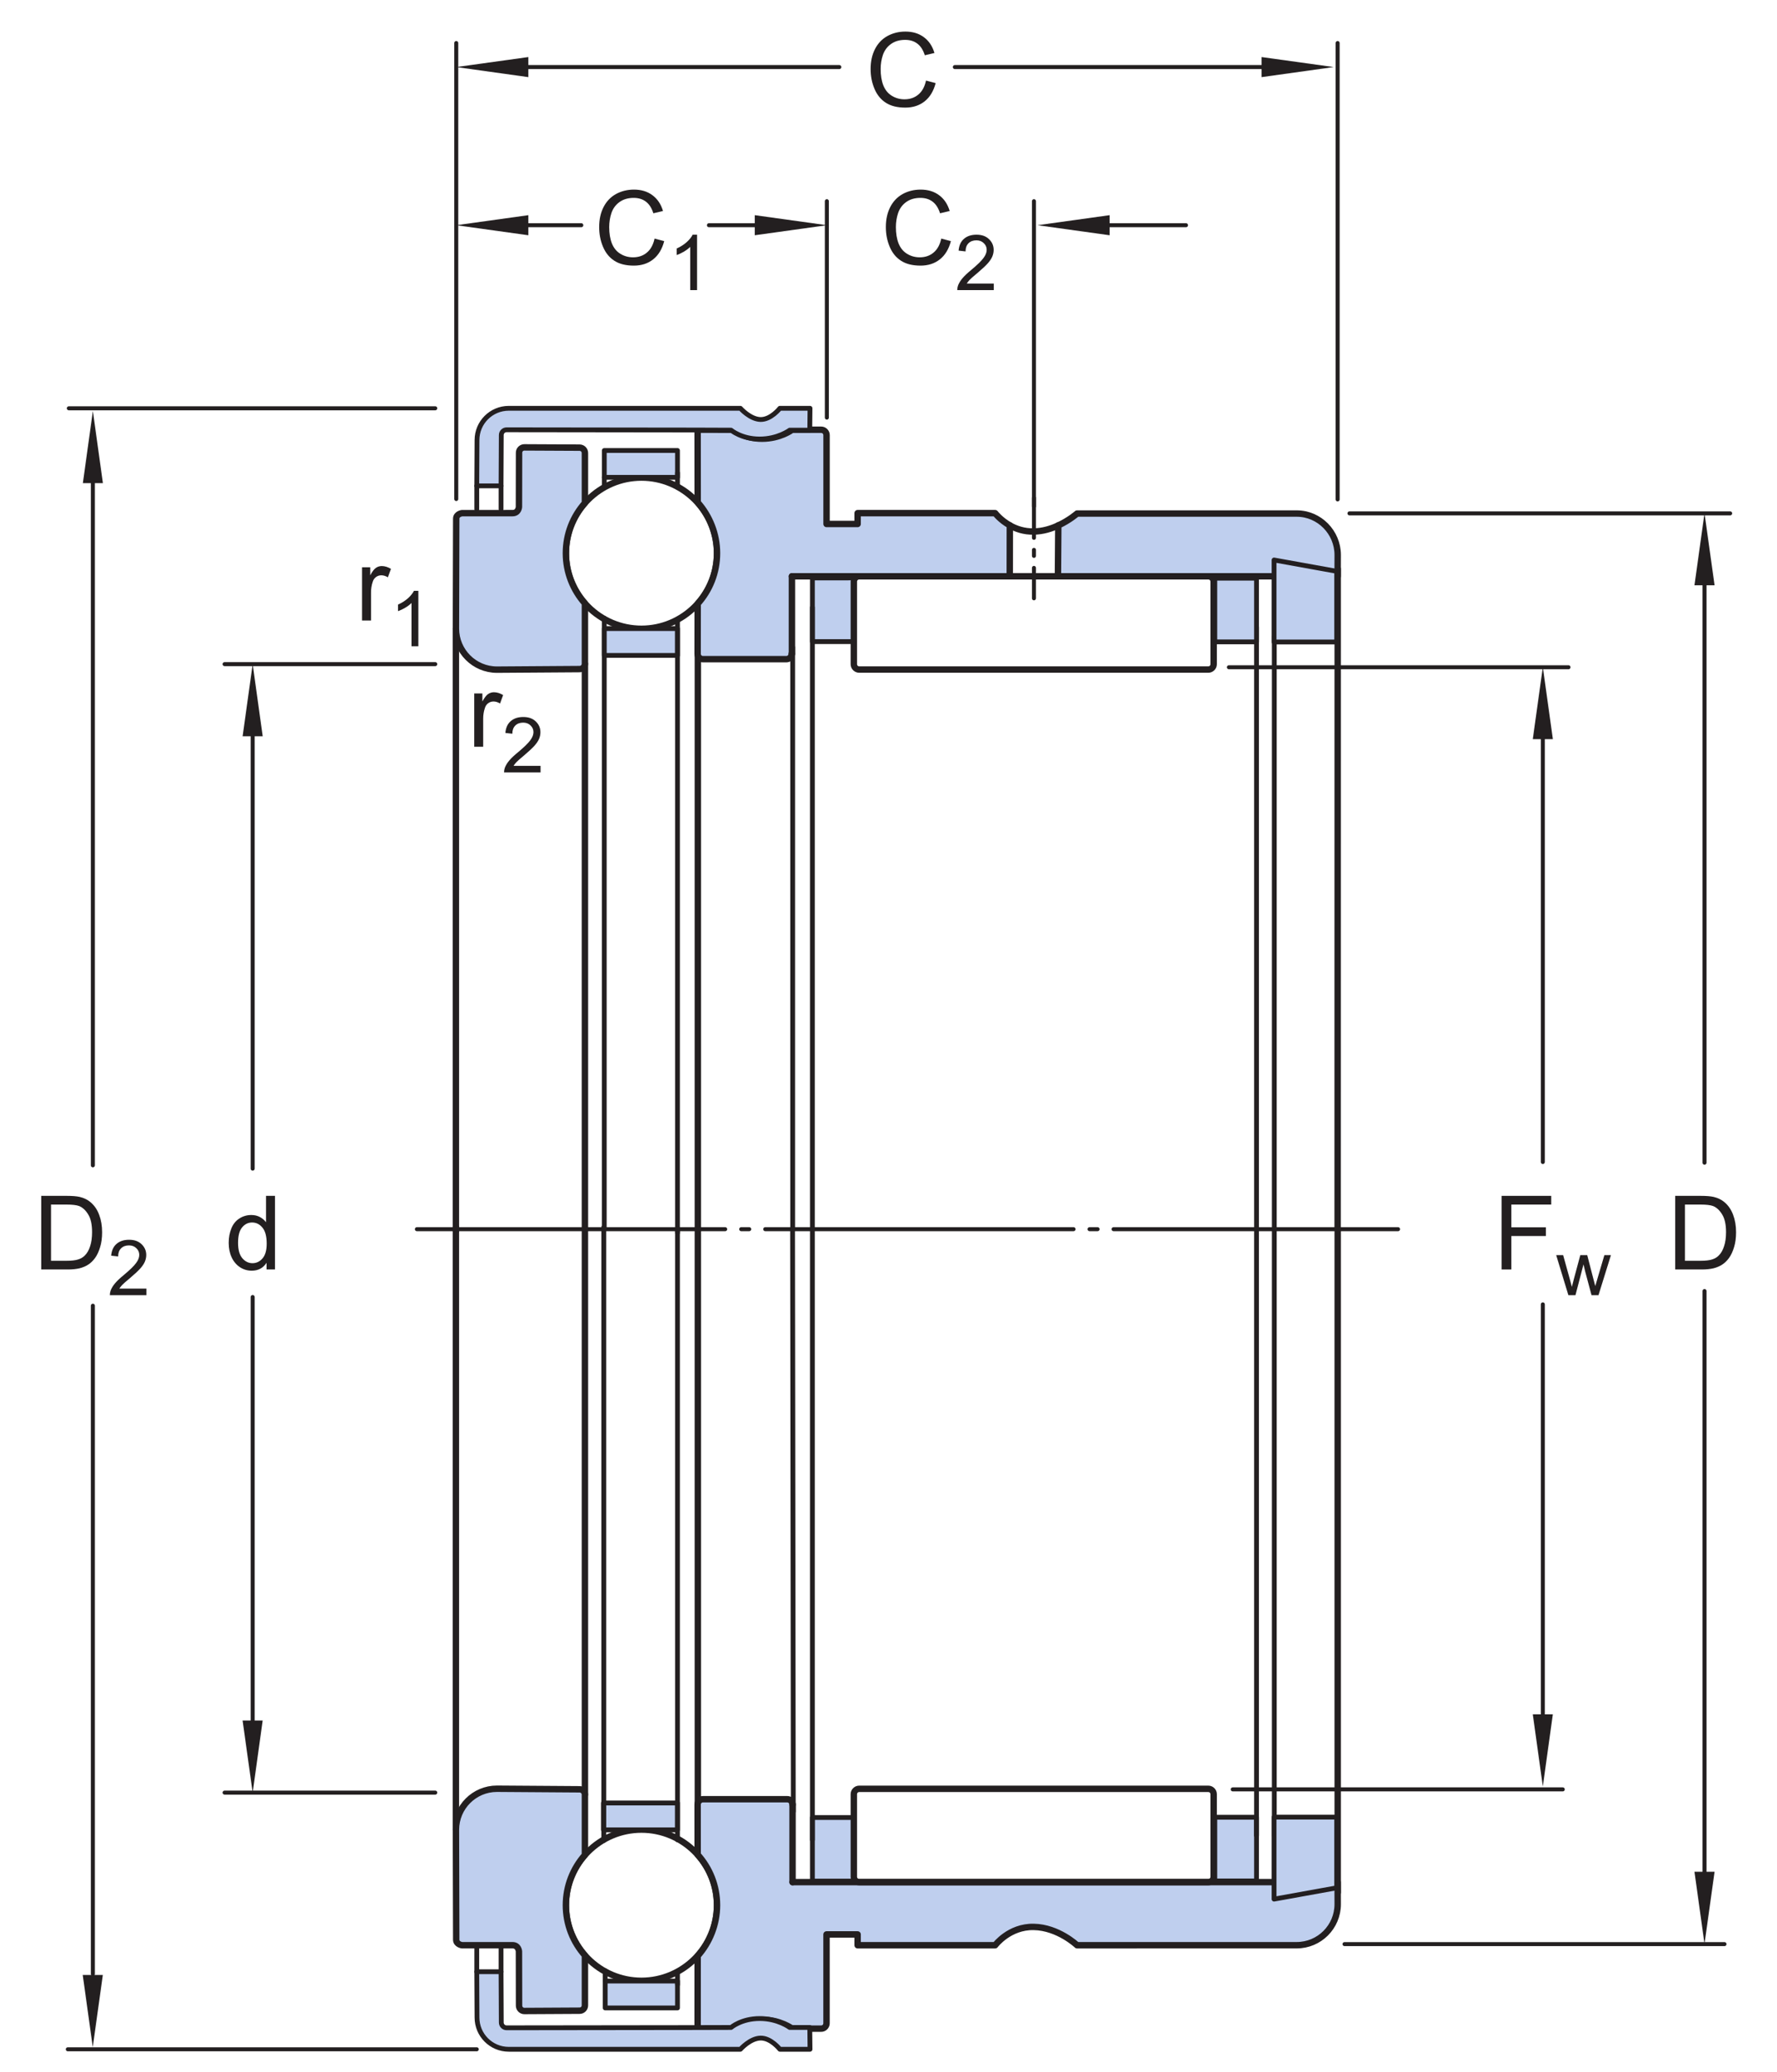 <?xml version="1.0" encoding="UTF-8"?>
<svg xmlns="http://www.w3.org/2000/svg" xmlns:xlink="http://www.w3.org/1999/xlink" width="207.5pt" height="241.83pt" viewBox="0 0 207.5 241.83" version="1.1">
<defs>
<g>
<symbol overflow="visible" id="glyph0-0">
<path style="stroke:none;" d="M 1.5 0 L 1.5 -7.5 L 7.5 -7.5 L 7.5 0 Z M 1.688 -0.188 L 7.312 -0.188 L 7.312 -7.312 L 1.688 -7.312 Z M 1.688 -0.188 "/>
</symbol>
<symbol overflow="visible" id="glyph0-1">
<path style="stroke:none;" d="M 0.984 0 L 0.984 -8.594 L 6.781 -8.594 L 6.781 -7.578 L 2.125 -7.578 L 2.125 -4.922 L 6.156 -4.922 L 6.156 -3.906 L 2.125 -3.906 L 2.125 0 Z M 0.984 0 "/>
</symbol>
<symbol overflow="visible" id="glyph0-2">
<path style="stroke:none;" d="M 7.062 -3.016 L 8.188 -2.719 C 7.945 -1.789 7.52 -1.082 6.906 -0.594 C 6.289 -0.102 5.535 0.141 4.641 0.141 C 3.711 0.141 2.957 -0.047 2.375 -0.422 C 1.789 -0.797 1.348 -1.336 1.047 -2.047 C 0.742 -2.766 0.594 -3.535 0.594 -4.359 C 0.594 -5.254 0.766 -6.035 1.109 -6.703 C 1.453 -7.367 1.938 -7.875 2.562 -8.219 C 3.195 -8.562 3.895 -8.734 4.656 -8.734 C 5.508 -8.734 6.227 -8.516 6.812 -8.078 C 7.406 -7.641 7.816 -7.023 8.047 -6.234 L 6.922 -5.969 C 6.723 -6.594 6.43 -7.047 6.047 -7.328 C 5.672 -7.617 5.195 -7.766 4.625 -7.766 C 3.969 -7.766 3.414 -7.602 2.969 -7.281 C 2.531 -6.969 2.219 -6.547 2.031 -6.016 C 1.852 -5.484 1.766 -4.93 1.766 -4.359 C 1.766 -3.629 1.867 -2.992 2.078 -2.453 C 2.297 -1.91 2.629 -1.504 3.078 -1.234 C 3.523 -0.961 4.016 -0.828 4.547 -0.828 C 5.18 -0.828 5.719 -1.008 6.156 -1.375 C 6.602 -1.738 6.906 -2.285 7.062 -3.016 Z M 7.062 -3.016 "/>
</symbol>
<symbol overflow="visible" id="glyph0-3">
<path style="stroke:none;" d="M 0.781 0 L 0.781 -6.219 L 1.734 -6.219 L 1.734 -5.281 C 1.973 -5.719 2.191 -6.004 2.391 -6.141 C 2.598 -6.285 2.828 -6.359 3.078 -6.359 C 3.43 -6.359 3.789 -6.25 4.156 -6.031 L 3.797 -5.047 C 3.535 -5.203 3.281 -5.281 3.031 -5.281 C 2.789 -5.281 2.578 -5.207 2.391 -5.062 C 2.211 -4.926 2.086 -4.734 2.016 -4.484 C 1.891 -4.109 1.828 -3.703 1.828 -3.266 L 1.828 0 Z M 0.781 0 "/>
</symbol>
<symbol overflow="visible" id="glyph0-4">
<path style="stroke:none;" d="M 0.922 0 L 0.922 -8.594 L 3.891 -8.594 C 4.555 -8.594 5.066 -8.551 5.422 -8.469 C 5.91 -8.352 6.328 -8.148 6.672 -7.859 C 7.129 -7.473 7.469 -6.977 7.688 -6.375 C 7.914 -5.781 8.031 -5.102 8.031 -4.344 C 8.031 -3.688 7.953 -3.109 7.797 -2.609 C 7.648 -2.109 7.457 -1.691 7.219 -1.359 C 6.977 -1.023 6.711 -0.766 6.422 -0.578 C 6.141 -0.391 5.801 -0.242 5.406 -0.141 C 5.008 -0.047 4.551 0 4.031 0 Z M 2.062 -1.016 L 3.891 -1.016 C 4.461 -1.016 4.91 -1.066 5.234 -1.172 C 5.555 -1.273 5.812 -1.426 6 -1.625 C 6.27 -1.883 6.477 -2.242 6.625 -2.703 C 6.781 -3.16 6.859 -3.711 6.859 -4.359 C 6.859 -5.254 6.707 -5.941 6.406 -6.422 C 6.113 -6.91 5.758 -7.238 5.344 -7.406 C 5.031 -7.52 4.539 -7.578 3.875 -7.578 L 2.062 -7.578 Z M 2.062 -1.016 "/>
</symbol>
<symbol overflow="visible" id="glyph0-5">
<path style="stroke:none;" d="M 4.828 0 L 4.828 -0.781 C 4.43 -0.164 3.852 0.141 3.094 0.141 C 2.594 0.141 2.133 0.004 1.719 -0.266 C 1.301 -0.547 0.977 -0.93 0.75 -1.422 C 0.52 -1.91 0.406 -2.473 0.406 -3.109 C 0.406 -3.723 0.508 -4.285 0.719 -4.797 C 0.926 -5.305 1.238 -5.691 1.656 -5.953 C 2.07 -6.223 2.535 -6.359 3.047 -6.359 C 3.422 -6.359 3.754 -6.281 4.047 -6.125 C 4.336 -5.969 4.578 -5.766 4.766 -5.516 L 4.766 -8.594 L 5.812 -8.594 L 5.812 0 Z M 1.5 -3.109 C 1.5 -2.305 1.664 -1.707 2 -1.312 C 2.332 -0.926 2.727 -0.734 3.188 -0.734 C 3.645 -0.734 4.035 -0.922 4.359 -1.297 C 4.68 -1.672 4.844 -2.242 4.844 -3.016 C 4.844 -3.867 4.676 -4.492 4.344 -4.891 C 4.02 -5.285 3.617 -5.484 3.141 -5.484 C 2.672 -5.484 2.281 -5.289 1.969 -4.906 C 1.656 -4.531 1.5 -3.93 1.5 -3.109 Z M 1.5 -3.109 "/>
</symbol>
<symbol overflow="visible" id="glyph1-0">
<path style="stroke:none;" d="M 1.125 0 L 1.125 -5.625 L 5.625 -5.625 L 5.625 0 Z M 1.266 -0.141 L 5.484 -0.141 L 5.484 -5.484 L 1.266 -5.484 Z M 1.266 -0.141 "/>
</symbol>
<symbol overflow="visible" id="glyph1-1">
<path style="stroke:none;" d="M 1.453 0 L 0.031 -4.672 L 0.844 -4.672 L 1.594 -1.969 L 1.859 -0.969 C 1.867 -1.02 1.953 -1.344 2.109 -1.938 L 2.844 -4.672 L 3.656 -4.672 L 4.359 -1.953 L 4.594 -1.062 L 4.859 -1.969 L 5.656 -4.672 L 6.422 -4.672 L 4.969 0 L 4.156 0 L 3.406 -2.797 L 3.219 -3.594 L 2.281 0 Z M 1.453 0 "/>
</symbol>
<symbol overflow="visible" id="glyph1-2">
<path style="stroke:none;" d="M 3.359 0 L 2.562 0 L 2.562 -5.047 C 2.375 -4.859 2.125 -4.672 1.812 -4.484 C 1.5 -4.305 1.223 -4.176 0.984 -4.094 L 0.984 -4.859 C 1.422 -5.055 1.805 -5.301 2.141 -5.594 C 2.473 -5.895 2.707 -6.188 2.844 -6.469 L 3.359 -6.469 Z M 3.359 0 "/>
</symbol>
<symbol overflow="visible" id="glyph1-3">
<path style="stroke:none;" d="M 4.531 -0.766 L 4.531 0 L 0.266 0 C 0.266 -0.188 0.297 -0.367 0.359 -0.547 C 0.473 -0.836 0.648 -1.125 0.891 -1.406 C 1.129 -1.688 1.473 -2.008 1.922 -2.375 C 2.617 -2.957 3.086 -3.414 3.328 -3.75 C 3.578 -4.082 3.703 -4.398 3.703 -4.703 C 3.703 -5.016 3.586 -5.273 3.359 -5.484 C 3.141 -5.703 2.852 -5.812 2.5 -5.812 C 2.113 -5.812 1.805 -5.695 1.578 -5.469 C 1.348 -5.238 1.234 -4.922 1.234 -4.516 L 0.422 -4.609 C 0.473 -5.211 0.68 -5.672 1.047 -5.984 C 1.41 -6.305 1.898 -6.469 2.516 -6.469 C 3.129 -6.469 3.613 -6.297 3.969 -5.953 C 4.332 -5.609 4.516 -5.188 4.516 -4.688 C 4.516 -4.426 4.461 -4.172 4.359 -3.922 C 4.254 -3.672 4.078 -3.406 3.828 -3.125 C 3.586 -2.852 3.188 -2.477 2.625 -2 C 2.145 -1.602 1.836 -1.332 1.703 -1.188 C 1.566 -1.039 1.457 -0.898 1.375 -0.766 Z M 4.531 -0.766 "/>
</symbol>
</g>
</defs>
<g id="surface1">
<path style="fill-rule:nonzero;fill:rgb(74.864%,81.065%,93.063%);fill-opacity:1;stroke-width:5.61;stroke-linecap:round;stroke-linejoin:round;stroke:rgb(13.73%,12.16%,12.549%);stroke-opacity:1;stroke-miterlimit:4;" d="M 997.344 296.738 L 997.344 222.402 L 948.633 222.402 L 948.633 296.738 Z M 997.344 296.738 " transform="matrix(0.1,0,0,-0.1,0,241.83)"/>
<path style="fill-rule:nonzero;fill:rgb(74.864%,81.065%,93.063%);fill-opacity:1;stroke-width:5.61;stroke-linecap:round;stroke-linejoin:round;stroke:rgb(13.73%,12.16%,12.549%);stroke-opacity:1;stroke-miterlimit:4;" d="M 1467.227 297.05 L 1467.227 222.714 L 1418.516 222.714 L 1418.516 297.05 Z M 1467.227 297.05 " transform="matrix(0.1,0,0,-0.1,0,241.83)"/>
<path style="fill-rule:nonzero;fill:rgb(74.864%,81.065%,93.063%);fill-opacity:1;stroke-width:5.61;stroke-linecap:round;stroke-linejoin:round;stroke:rgb(13.73%,12.16%,12.549%);stroke-opacity:1;stroke-miterlimit:4;" d="M 997.344 1669.355 L 997.344 1743.691 L 948.633 1743.652 L 948.633 1669.355 Z M 997.344 1669.355 " transform="matrix(0.1,0,0,-0.1,0,241.83)"/>
<path style="fill:none;stroke-width:5.61;stroke-linecap:round;stroke-linejoin:round;stroke:rgb(13.73%,12.16%,12.549%);stroke-opacity:1;stroke-miterlimit:4;" d="M 705.586 1696.737 L 705.586 985.683 " transform="matrix(0.1,0,0,-0.1,0,241.83)"/>
<path style="fill:none;stroke-width:7.48;stroke-linecap:round;stroke-linejoin:round;stroke:rgb(13.73%,12.16%,12.549%);stroke-opacity:1;stroke-miterlimit:4;" d="M 749.023 1684.316 C 797.773 1684.316 837.266 1723.847 837.266 1772.558 C 837.266 1821.308 797.773 1860.839 749.023 1860.839 C 700.273 1860.839 660.781 1821.308 660.781 1772.558 C 660.781 1723.847 700.273 1684.316 749.023 1684.316 Z M 749.023 1684.316 " transform="matrix(0.1,0,0,-0.1,0,241.83)"/>
<path style="fill-rule:nonzero;fill:rgb(74.864%,81.065%,93.063%);fill-opacity:1;stroke-width:5.61;stroke-linecap:round;stroke-linejoin:round;stroke:rgb(13.73%,12.16%,12.549%);stroke-opacity:1;stroke-miterlimit:4;" d="M 705.625 1861.112 L 791.094 1861.112 L 791.094 1892.441 L 705.625 1892.441 Z M 705.625 1861.112 " transform="matrix(0.1,0,0,-0.1,0,241.83)"/>
<path style="fill-rule:nonzero;fill:rgb(74.864%,81.065%,93.063%);fill-opacity:1;stroke-width:5.61;stroke-linecap:round;stroke-linejoin:round;stroke:rgb(13.73%,12.16%,12.549%);stroke-opacity:1;stroke-miterlimit:4;" d="M 705.625 1653.222 L 791.094 1653.222 L 791.094 1684.589 L 705.625 1684.589 Z M 705.625 1653.222 " transform="matrix(0.1,0,0,-0.1,0,241.83)"/>
<path style="fill:none;stroke-width:4.68;stroke-linecap:round;stroke-linejoin:round;stroke:rgb(13.73%,12.16%,12.549%);stroke-opacity:1;stroke-dasharray:360,18.71,9.35,18.71;stroke-miterlimit:4;" d="M 486.797 983.495 L 1632.5 983.495 " transform="matrix(0.1,0,0,-0.1,0,241.83)"/>
<path style="fill:none;stroke-width:5.61;stroke-linecap:round;stroke-linejoin:round;stroke:rgb(13.73%,12.16%,12.549%);stroke-opacity:1;stroke-miterlimit:4;" d="M 948.633 1709.355 L 948.633 270.683 " transform="matrix(0.1,0,0,-0.1,0,241.83)"/>
<path style="fill:none;stroke-width:5.61;stroke-linecap:round;stroke-linejoin:round;stroke:rgb(13.73%,12.16%,12.549%);stroke-opacity:1;stroke-miterlimit:4;" d="M 1467.227 1686.269 L 1467.227 275.722 " transform="matrix(0.1,0,0,-0.1,0,241.83)"/>
<path style="fill:none;stroke-width:5.61;stroke-linecap:round;stroke-linejoin:round;stroke:rgb(13.73%,12.16%,12.549%);stroke-opacity:1;stroke-miterlimit:4;" d="M 791.094 1695.214 L 791.094 979.237 " transform="matrix(0.1,0,0,-0.1,0,241.83)"/>
<path style="fill:none;stroke-width:5.61;stroke-linecap:round;stroke-linejoin:round;stroke:rgb(13.73%,12.16%,12.549%);stroke-opacity:1;stroke-miterlimit:4;" d="M 705.625 1861.112 L 705.625 1850.058 " transform="matrix(0.1,0,0,-0.1,0,241.83)"/>
<path style="fill:none;stroke-width:5.61;stroke-linecap:round;stroke-linejoin:round;stroke:rgb(13.73%,12.16%,12.549%);stroke-opacity:1;stroke-miterlimit:4;" d="M 791.094 1866.386 L 791.094 1849.394 " transform="matrix(0.1,0,0,-0.1,0,241.83)"/>
<path style="fill:none;stroke-width:7.48;stroke-linecap:round;stroke-linejoin:round;stroke:rgb(13.73%,12.16%,12.549%);stroke-opacity:1;stroke-miterlimit:4;" d="M 532.344 1684.55 L 532.344 981.269 " transform="matrix(0.1,0,0,-0.1,0,241.83)"/>
<path style="fill:none;stroke-width:7.48;stroke-linecap:round;stroke-linejoin:round;stroke:rgb(13.73%,12.16%,12.549%);stroke-opacity:1;stroke-miterlimit:4;" d="M 683.008 1643.534 L 683.008 983.495 " transform="matrix(0.1,0,0,-0.1,0,241.83)"/>
<path style="fill:none;stroke-width:7.48;stroke-linecap:round;stroke-linejoin:round;stroke:rgb(13.73%,12.16%,12.549%);stroke-opacity:1;stroke-miterlimit:4;" d="M 814.883 1660.956 L 814.883 983.495 " transform="matrix(0.1,0,0,-0.1,0,241.83)"/>
<path style="fill:none;stroke-width:5.61;stroke-linecap:round;stroke-linejoin:round;stroke:rgb(13.73%,12.16%,12.549%);stroke-opacity:1;stroke-miterlimit:4;" d="M 925.586 1662.597 L 925.586 982.909 " transform="matrix(0.1,0,0,-0.1,0,241.83)"/>
<path style="fill:none;stroke-width:7.48;stroke-linecap:round;stroke-linejoin:round;stroke:rgb(13.73%,12.16%,12.549%);stroke-opacity:1;stroke-miterlimit:4;" d="M 749.023 282.636 C 797.773 282.636 837.266 243.144 837.266 194.394 C 837.266 145.644 797.773 106.112 749.023 106.112 C 700.273 106.112 660.781 145.644 660.781 194.394 C 660.781 243.144 700.273 282.636 749.023 282.636 Z M 749.023 282.636 " transform="matrix(0.1,0,0,-0.1,0,241.83)"/>
<path style="fill-rule:nonzero;fill:rgb(74.864%,81.065%,93.063%);fill-opacity:1;stroke-width:5.61;stroke-linecap:round;stroke-linejoin:round;stroke:rgb(13.73%,12.16%,12.549%);stroke-opacity:1;stroke-miterlimit:4;" d="M 706.68 74.472 L 791.094 74.472 L 791.094 105.839 L 706.68 105.839 Z M 706.68 74.472 " transform="matrix(0.1,0,0,-0.1,0,241.83)"/>
<path style="fill-rule:nonzero;fill:rgb(74.864%,81.065%,93.063%);fill-opacity:1;stroke-width:5.61;stroke-linecap:round;stroke-linejoin:round;stroke:rgb(13.73%,12.16%,12.549%);stroke-opacity:1;stroke-miterlimit:4;" d="M 704.609 282.323 L 791.094 282.323 L 791.094 313.691 L 704.609 313.691 Z M 704.609 282.323 " transform="matrix(0.1,0,0,-0.1,0,241.83)"/>
<path style="fill:none;stroke-width:5.61;stroke-linecap:round;stroke-linejoin:round;stroke:rgb(13.73%,12.16%,12.549%);stroke-opacity:1;stroke-miterlimit:4;" d="M 1488.008 275.761 L 1488.008 1675.331 " transform="matrix(0.1,0,0,-0.1,0,241.83)"/>
<path style="fill:none;stroke-width:5.61;stroke-linecap:round;stroke-linejoin:round;stroke:rgb(13.73%,12.16%,12.549%);stroke-opacity:1;stroke-miterlimit:4;" d="M 705.039 269.863 L 705.039 985.683 " transform="matrix(0.1,0,0,-0.1,0,241.83)"/>
<path style="fill:none;stroke-width:5.61;stroke-linecap:round;stroke-linejoin:round;stroke:rgb(13.73%,12.16%,12.549%);stroke-opacity:1;stroke-miterlimit:4;" d="M 791.094 270.683 L 791.094 983.456 " transform="matrix(0.1,0,0,-0.1,0,241.83)"/>
<path style="fill:none;stroke-width:5.61;stroke-linecap:round;stroke-linejoin:round;stroke:rgb(13.73%,12.16%,12.549%);stroke-opacity:1;stroke-miterlimit:4;" d="M 706.68 105.839 L 706.68 117.948 " transform="matrix(0.1,0,0,-0.1,0,241.83)"/>
<path style="fill:none;stroke-width:5.61;stroke-linecap:round;stroke-linejoin:round;stroke:rgb(13.73%,12.16%,12.549%);stroke-opacity:1;stroke-miterlimit:4;" d="M 791.094 101.62 L 791.094 117.011 " transform="matrix(0.1,0,0,-0.1,0,241.83)"/>
<path style="fill:none;stroke-width:7.48;stroke-linecap:round;stroke-linejoin:round;stroke:rgb(13.73%,12.16%,12.549%);stroke-opacity:1;stroke-miterlimit:4;" d="M 532.344 282.558 L 532.344 985.683 " transform="matrix(0.1,0,0,-0.1,0,241.83)"/>
<path style="fill:none;stroke-width:7.48;stroke-linecap:round;stroke-linejoin:round;stroke:rgb(13.73%,12.16%,12.549%);stroke-opacity:1;stroke-miterlimit:4;" d="M 683.008 323.417 L 683.008 983.495 " transform="matrix(0.1,0,0,-0.1,0,241.83)"/>
<path style="fill:none;stroke-width:7.48;stroke-linecap:round;stroke-linejoin:round;stroke:rgb(13.73%,12.16%,12.549%);stroke-opacity:1;stroke-miterlimit:4;" d="M 814.883 305.995 L 814.883 983.495 " transform="matrix(0.1,0,0,-0.1,0,241.83)"/>
<path style="fill:none;stroke-width:5.61;stroke-linecap:round;stroke-linejoin:round;stroke:rgb(13.73%,12.16%,12.549%);stroke-opacity:1;stroke-miterlimit:4;" d="M 926.328 303.808 L 925.469 983.495 " transform="matrix(0.1,0,0,-0.1,0,241.83)"/>
<path style="fill:none;stroke-width:7.48;stroke-linecap:round;stroke-linejoin:round;stroke:rgb(13.73%,12.16%,12.549%);stroke-opacity:1;stroke-miterlimit:4;" d="M 1562.031 209.159 L 1562.031 983.495 " transform="matrix(0.1,0,0,-0.1,0,241.83)"/>
<path style="fill:none;stroke-width:4.68;stroke-linecap:round;stroke-linejoin:round;stroke:rgb(13.73%,12.16%,12.549%);stroke-opacity:1;stroke-dasharray:46.77,14.03,7.02,14.03;stroke-miterlimit:4;" d="M 1207.344 1837.245 L 1207.344 1719.902 " transform="matrix(0.1,0,0,-0.1,0,241.83)"/>
<path style="fill:none;stroke-width:7.48;stroke-linecap:round;stroke-linejoin:round;stroke:rgb(13.73%,12.16%,12.549%);stroke-opacity:1;stroke-miterlimit:4;" d="M 1235.352 1745.605 L 1179.297 1745.605 " transform="matrix(0.1,0,0,-0.1,0,241.83)"/>
<path style="fill-rule:nonzero;fill:rgb(74.864%,81.065%,93.063%);fill-opacity:1;stroke-width:7.48;stroke-linecap:round;stroke-linejoin:round;stroke:rgb(13.73%,12.16%,12.549%);stroke-opacity:1;stroke-miterlimit:4;" d="M 924.727 1745.605 L 1179.297 1745.605 L 1179.102 1745.644 L 1179.18 1805.136 L 1179.219 1805.019 C 1168.047 1811.269 1162.031 1819.316 1162.031 1819.316 L 1001.445 1819.316 L 1001.445 1806.659 L 965.156 1806.659 L 965.156 1910.409 C 965.156 1913.847 962.344 1916.659 958.906 1916.659 L 925 1916.659 C 925 1916.659 911.25 1906.191 889.805 1906.191 C 868.359 1906.191 856.25 1916.659 856.25 1916.659 L 814.609 1916.777 L 814.688 1831.816 C 828.555 1816.23 837.266 1795.097 837.266 1772.558 C 837.266 1749.902 828.75 1729.198 814.688 1713.534 L 814.609 1655.058 C 814.609 1651.659 817.383 1648.847 820.82 1648.847 L 918.203 1648.847 C 921.641 1648.847 924.453 1651.659 924.453 1655.058 " transform="matrix(0.1,0,0,-0.1,0,241.83)"/>
<path style="fill:none;stroke-width:7.48;stroke-linecap:round;stroke-linejoin:round;stroke:rgb(13.73%,12.16%,12.549%);stroke-opacity:1;stroke-miterlimit:4;" d="M 1235.664 1804.902 C 1227.617 1801.152 1217.812 1798.066 1207.109 1797.87 C 1195.82 1797.636 1186.445 1800.917 1179.219 1804.98 " transform="matrix(0.1,0,0,-0.1,0,241.83)"/>
<path style=" stroke:none;fill-rule:nonzero;fill:rgb(74.864%,81.065%,93.063%);fill-opacity:1;" d="M 60.598 59.176 C 60.598 59.176 60.562 59.898 59.844 59.898 C 59.125 59.898 53.938 59.902 53.938 59.902 C 53.938 59.902 53.273 59.996 53.273 60.539 C 53.273 61.078 53.238 73.375 53.238 73.375 C 53.238 76.02 55.387 78.168 58.031 78.168 L 67.68 78.102 C 68.027 78.102 68.301 77.82 68.301 77.477 L 68.301 70.434 C 66.918 68.871 66.078 66.82 66.078 64.574 C 66.078 62.32 66.918 60.266 68.309 58.707 L 68.301 58.691 L 68.301 52.879 C 68.301 52.535 68.027 52.254 67.68 52.254 L 61.23 52.223 C 60.887 52.223 60.609 52.5 60.609 52.844 "/>
<path style="fill:none;stroke-width:7.48;stroke-linecap:round;stroke-linejoin:round;stroke:rgb(13.73%,12.16%,12.549%);stroke-opacity:1;stroke-miterlimit:4;" d="M 605.977 1826.542 C 605.977 1826.542 605.625 1819.316 598.438 1819.316 C 591.25 1819.316 539.375 1819.277 539.375 1819.277 C 539.375 1819.277 532.734 1818.339 532.734 1812.909 C 532.734 1807.519 532.383 1684.55 532.383 1684.55 C 532.383 1658.105 553.867 1636.62 580.312 1636.62 L 676.797 1637.284 C 680.273 1637.284 683.008 1640.097 683.008 1643.534 L 683.008 1713.964 C 669.18 1729.589 660.781 1750.097 660.781 1772.558 C 660.781 1795.097 669.18 1815.644 683.086 1831.23 L 683.008 1831.386 L 683.008 1889.511 C 683.008 1892.948 680.273 1895.761 676.797 1895.761 L 612.305 1896.073 C 608.867 1896.073 606.094 1893.3 606.094 1889.862 Z M 605.977 1826.542 " transform="matrix(0.1,0,0,-0.1,0,241.83)"/>
<path style="fill:none;stroke-width:7.48;stroke-linecap:round;stroke-linejoin:round;stroke:rgb(13.73%,12.16%,12.549%);stroke-opacity:1;stroke-miterlimit:4;" d="M 1562.031 1754.277 L 1561.953 983.495 " transform="matrix(0.1,0,0,-0.1,0,241.83)"/>
<path style=" stroke:none;fill-rule:nonzero;fill:rgb(74.864%,81.065%,93.063%);fill-opacity:1;" d="M 156.195 67.27 L 123.535 67.27 L 123.578 61.316 L 123.566 61.34 C 124.91 60.715 125.77 59.945 125.77 59.945 L 151.414 59.945 C 154.059 59.945 156.203 62.137 156.203 64.785 "/>
<path style="fill:none;stroke-width:7.48;stroke-linecap:round;stroke-linejoin:round;stroke:rgb(13.73%,12.16%,12.549%);stroke-opacity:1;stroke-miterlimit:4;" d="M 1561.953 1745.605 L 1235.352 1745.605 L 1235.781 1805.136 L 1235.664 1804.902 C 1249.102 1811.152 1257.695 1818.847 1257.695 1818.847 L 1514.141 1818.847 C 1540.586 1818.847 1562.031 1796.933 1562.031 1770.448 Z M 1561.953 1745.605 " transform="matrix(0.1,0,0,-0.1,0,241.83)"/>
<path style="fill-rule:nonzero;fill:rgb(74.864%,81.065%,93.063%);fill-opacity:1;stroke-width:7.48;stroke-linecap:round;stroke-linejoin:round;stroke:rgb(13.73%,12.16%,12.549%);stroke-opacity:1;stroke-miterlimit:4;" d="M 925.469 221.308 L 1561.953 221.308 L 1562.031 195.605 C 1562.031 169.081 1540.586 147.675 1514.141 147.675 L 1257.695 147.636 C 1257.695 147.636 1235.703 168.534 1207.109 169.042 C 1178.477 169.628 1162.031 147.636 1162.031 147.636 L 1001.445 147.636 L 1001.445 160.253 L 965.117 160.253 L 965.117 56.503 C 965.117 53.105 962.344 50.292 958.906 50.292 L 925 50.292 C 925 50.292 911.25 60.722 889.805 60.722 C 868.359 60.722 856.289 50.292 856.289 50.292 L 814.609 50.175 L 814.648 135.136 C 828.555 150.683 837.266 171.816 837.266 194.394 C 837.266 217.011 828.75 237.753 814.648 253.378 L 814.609 311.855 C 814.609 315.292 817.383 318.105 820.859 318.105 L 919.219 318.105 C 922.695 318.105 925.469 315.292 925.469 311.855 " transform="matrix(0.1,0,0,-0.1,0,241.83)"/>
<path style="fill:none;stroke-width:7.48;stroke-linecap:round;stroke-linejoin:round;stroke:rgb(13.73%,12.16%,12.549%);stroke-opacity:1;stroke-miterlimit:4;" d="M 1410.938 1636.737 C 1414.375 1636.737 1417.188 1639.55 1417.188 1642.987 L 1417.188 1739.394 C 1417.188 1742.831 1414.375 1745.605 1410.938 1745.605 L 1003.281 1745.605 C 999.844 1745.605 997.031 1742.831 997.031 1739.394 L 997.031 1642.987 C 997.031 1639.55 999.844 1636.737 1003.281 1636.737 Z M 1410.938 1636.737 " transform="matrix(0.1,0,0,-0.1,0,241.83)"/>
<path style="fill:none;stroke-width:7.48;stroke-linecap:round;stroke-linejoin:round;stroke:rgb(13.73%,12.16%,12.549%);stroke-opacity:1;stroke-miterlimit:4;" d="M 1410.938 330.214 C 1414.375 330.214 1417.188 327.402 1417.188 323.964 L 1417.188 227.519 C 1417.188 224.12 1414.375 221.269 1410.938 221.269 L 1003.281 221.269 C 999.844 221.269 997.031 224.12 997.031 227.519 L 997.031 323.964 C 997.031 327.402 999.844 330.214 1003.281 330.214 Z M 1410.938 330.214 " transform="matrix(0.1,0,0,-0.1,0,241.83)"/>
<path style="fill:none;stroke-width:7.48;stroke-linecap:round;stroke-linejoin:round;stroke:rgb(13.73%,12.16%,12.549%);stroke-opacity:1;stroke-miterlimit:4;" d="M 924.727 1655.097 L 924.727 1745.605 " transform="matrix(0.1,0,0,-0.1,0,241.83)"/>
<path style="fill:none;stroke-width:7.48;stroke-linecap:round;stroke-linejoin:round;stroke:rgb(13.73%,12.16%,12.549%);stroke-opacity:1;stroke-miterlimit:4;" d="M 925.469 311.855 L 925.469 221.269 " transform="matrix(0.1,0,0,-0.1,0,241.83)"/>
<path style="fill:none;stroke-width:4.68;stroke-linecap:round;stroke-linejoin:round;stroke:rgb(13.73%,12.16%,12.549%);stroke-opacity:1;stroke-miterlimit:1;" d="M 1801.562 895.722 L 1801.562 381.698 " transform="matrix(0.1,0,0,-0.1,0,241.83)"/>
<path style="fill:none;stroke-width:4.68;stroke-linecap:round;stroke-linejoin:round;stroke:rgb(13.73%,12.16%,12.549%);stroke-opacity:1;stroke-miterlimit:1;" d="M 1801.562 1594.277 L 1801.562 1061.933 " transform="matrix(0.1,0,0,-0.1,0,241.83)"/>
<path style=" stroke:none;fill-rule:nonzero;fill:rgb(13.73%,12.16%,12.549%);fill-opacity:1;" d="M 178.984 86.281 L 180.156 77.863 L 181.328 86.281 "/>
<path style=" stroke:none;fill-rule:nonzero;fill:rgb(13.73%,12.16%,12.549%);fill-opacity:1;" d="M 181.324 200.113 L 180.156 208.531 L 178.984 200.113 "/>
<g style="fill:rgb(13.73%,12.16%,12.549%);fill-opacity:1;">
  <use xlink:href="#glyph0-1" x="174.356" y="148.185"/>
</g>
<g style="fill:rgb(13.73%,12.16%,12.549%);fill-opacity:1;">
  <use xlink:href="#glyph1-1" x="181.686" y="151.185"/>
</g>
<path style="fill:none;stroke-width:4.68;stroke-linecap:round;stroke-linejoin:round;stroke:rgb(13.73%,12.16%,12.549%);stroke-opacity:1;stroke-miterlimit:1;" d="M 827.812 2155.409 L 908.789 2155.409 " transform="matrix(0.1,0,0,-0.1,0,241.83)"/>
<path style="fill:none;stroke-width:4.68;stroke-linecap:round;stroke-linejoin:round;stroke:rgb(13.73%,12.16%,12.549%);stroke-opacity:1;stroke-miterlimit:1;" d="M 578.164 2155.409 L 678.789 2155.409 " transform="matrix(0.1,0,0,-0.1,0,241.83)"/>
<path style=" stroke:none;fill-rule:nonzero;fill:rgb(13.73%,12.16%,12.549%);fill-opacity:1;" d="M 61.695 27.461 L 53.277 26.289 L 61.695 25.117 "/>
<path style=" stroke:none;fill-rule:nonzero;fill:rgb(13.73%,12.16%,12.549%);fill-opacity:1;" d="M 88.133 25.117 L 96.551 26.289 L 88.133 27.461 "/>
<g style="fill:rgb(13.73%,12.16%,12.549%);fill-opacity:1;">
  <use xlink:href="#glyph0-2" x="69.371" y="30.865"/>
</g>
<g style="fill:rgb(13.73%,12.16%,12.549%);fill-opacity:1;">
  <use xlink:href="#glyph1-2" x="78.037" y="33.865"/>
</g>
<path style="fill:none;stroke-width:4.68;stroke-linecap:round;stroke-linejoin:round;stroke:rgb(13.73%,12.16%,12.549%);stroke-opacity:1;stroke-miterlimit:1;" d="M 1256.875 2155.409 L 1384.883 2155.409 " transform="matrix(0.1,0,0,-0.1,0,241.83)"/>
<path style=" stroke:none;fill-rule:nonzero;fill:rgb(13.73%,12.16%,12.549%);fill-opacity:1;" d="M 129.57 27.461 L 121.152 26.289 L 129.57 25.117 "/>
<g style="fill:rgb(13.73%,12.16%,12.549%);fill-opacity:1;">
  <use xlink:href="#glyph0-2" x="102.847" y="30.865"/>
</g>
<g style="fill:rgb(13.73%,12.16%,12.549%);fill-opacity:1;">
  <use xlink:href="#glyph1-3" x="111.513" y="33.865"/>
</g>
<path style="fill:none;stroke-width:4.68;stroke-linecap:round;stroke-linejoin:round;stroke:rgb(13.73%,12.16%,12.549%);stroke-opacity:1;stroke-miterlimit:1;" d="M 965.508 1930.839 L 965.508 2183.456 " transform="matrix(0.1,0,0,-0.1,0,241.83)"/>
<path style="fill:none;stroke-width:4.68;stroke-linecap:round;stroke-linejoin:round;stroke:rgb(13.73%,12.16%,12.549%);stroke-opacity:1;stroke-miterlimit:1;" d="M 1114.961 2340.019 L 1500.625 2340.019 " transform="matrix(0.1,0,0,-0.1,0,241.83)"/>
<path style="fill:none;stroke-width:4.68;stroke-linecap:round;stroke-linejoin:round;stroke:rgb(13.73%,12.16%,12.549%);stroke-opacity:1;stroke-miterlimit:1;" d="M 578.164 2340.019 L 980.078 2340.019 " transform="matrix(0.1,0,0,-0.1,0,241.83)"/>
<path style=" stroke:none;fill-rule:nonzero;fill:rgb(13.73%,12.16%,12.549%);fill-opacity:1;" d="M 61.695 9.004 L 53.277 7.828 L 61.695 6.66 "/>
<path style=" stroke:none;fill-rule:nonzero;fill:rgb(13.73%,12.16%,12.549%);fill-opacity:1;" d="M 147.312 6.66 L 155.73 7.828 L 147.312 9.004 "/>
<g style="fill:rgb(13.73%,12.16%,12.549%);fill-opacity:1;">
  <use xlink:href="#glyph0-2" x="101.068" y="12.42"/>
</g>
<path style="fill:none;stroke-width:4.68;stroke-linecap:round;stroke-linejoin:round;stroke:rgb(13.73%,12.16%,12.549%);stroke-opacity:1;stroke-miterlimit:1;" d="M 532.773 1835.8 L 532.773 2368.066 " transform="matrix(0.1,0,0,-0.1,0,241.83)"/>
<path style="fill:none;stroke-width:4.68;stroke-linecap:round;stroke-linejoin:round;stroke:rgb(13.73%,12.16%,12.549%);stroke-opacity:1;stroke-miterlimit:1;" d="M 1561.953 1835.331 L 1561.953 2368.066 " transform="matrix(0.1,0,0,-0.1,0,241.83)"/>
<path style="fill:none;stroke-width:4.68;stroke-linecap:round;stroke-linejoin:round;stroke:rgb(13.73%,12.16%,12.549%);stroke-opacity:1;stroke-miterlimit:1;" d="M 1207.344 1827.167 L 1207.344 2183.456 " transform="matrix(0.1,0,0,-0.1,0,241.83)"/>
<path style=" stroke:none;fill-rule:nonzero;fill:rgb(13.73%,12.16%,12.549%);fill-opacity:1;" d="M 28.332 85.941 L 29.504 77.523 L 30.676 85.941 "/>
<path style="fill:none;stroke-width:4.68;stroke-linecap:round;stroke-linejoin:round;stroke:rgb(13.73%,12.16%,12.549%);stroke-opacity:1;stroke-miterlimit:1;" d="M 508.242 1643.066 L 262.266 1643.066 " transform="matrix(0.1,0,0,-0.1,0,241.83)"/>
<path style=" stroke:none;fill-rule:nonzero;fill:rgb(13.73%,12.16%,12.549%);fill-opacity:1;" d="M 30.672 200.832 L 29.504 209.25 L 28.328 200.832 "/>
<path style="fill:none;stroke-width:4.68;stroke-linecap:round;stroke-linejoin:round;stroke:rgb(13.73%,12.16%,12.549%);stroke-opacity:1;stroke-miterlimit:1;" d="M 295.039 904.277 L 295.039 371.113 " transform="matrix(0.1,0,0,-0.1,0,241.83)"/>
<path style="fill:none;stroke-width:4.68;stroke-linecap:round;stroke-linejoin:round;stroke:rgb(13.73%,12.16%,12.549%);stroke-opacity:1;stroke-miterlimit:1;" d="M 295.039 1597.675 L 295.039 1054.159 " transform="matrix(0.1,0,0,-0.1,0,241.83)"/>
<path style="fill:none;stroke-width:4.68;stroke-linecap:round;stroke-linejoin:round;stroke:rgb(13.73%,12.16%,12.549%);stroke-opacity:1;stroke-miterlimit:1;" d="M 508.242 325.8 L 262.266 325.8 " transform="matrix(0.1,0,0,-0.1,0,241.83)"/>
<g style="fill:rgb(13.73%,12.16%,12.549%);fill-opacity:1;">
  <use xlink:href="#glyph0-3" x="41.496" y="72.434"/>
</g>
<g style="fill:rgb(13.73%,12.16%,12.549%);fill-opacity:1;">
  <use xlink:href="#glyph1-2" x="45.492" y="75.434"/>
</g>
<path style="fill:none;stroke-width:4.68;stroke-linecap:round;stroke-linejoin:round;stroke:rgb(13.73%,12.16%,12.549%);stroke-opacity:1;stroke-miterlimit:1;" d="M 1435 1639.433 L 1831.523 1639.433 " transform="matrix(0.1,0,0,-0.1,0,241.83)"/>
<path style="fill:none;stroke-width:4.68;stroke-linecap:round;stroke-linejoin:round;stroke:rgb(13.73%,12.16%,12.549%);stroke-opacity:1;stroke-miterlimit:1;" d="M 1439.453 329.589 L 1824.844 329.589 " transform="matrix(0.1,0,0,-0.1,0,241.83)"/>
<path style="fill:none;stroke-width:4.68;stroke-linecap:round;stroke-linejoin:round;stroke:rgb(13.73%,12.16%,12.549%);stroke-opacity:1;stroke-miterlimit:1;" d="M 1990.352 911.269 L 1990.352 197.948 " transform="matrix(0.1,0,0,-0.1,0,241.83)"/>
<path style="fill:none;stroke-width:4.68;stroke-linecap:round;stroke-linejoin:round;stroke:rgb(13.73%,12.16%,12.549%);stroke-opacity:1;stroke-miterlimit:1;" d="M 1990.352 1773.886 L 1990.352 1061.112 " transform="matrix(0.1,0,0,-0.1,0,241.83)"/>
<path style=" stroke:none;fill-rule:nonzero;fill:rgb(13.73%,12.16%,12.549%);fill-opacity:1;" d="M 197.863 68.32 L 199.035 59.902 L 200.211 68.32 "/>
<path style=" stroke:none;fill-rule:nonzero;fill:rgb(13.73%,12.16%,12.549%);fill-opacity:1;" d="M 200.211 218.488 L 199.035 226.906 L 197.863 218.488 "/>
<g style="fill:rgb(13.73%,12.16%,12.549%);fill-opacity:1;">
  <use xlink:href="#glyph0-4" x="194.69" y="148.185"/>
</g>
<path style="fill:none;stroke-width:4.68;stroke-linecap:round;stroke-linejoin:round;stroke:rgb(13.73%,12.16%,12.549%);stroke-opacity:1;stroke-miterlimit:1;" d="M 1575.781 1819.042 L 2020.312 1819.042 " transform="matrix(0.1,0,0,-0.1,0,241.83)"/>
<path style="fill:none;stroke-width:4.68;stroke-linecap:round;stroke-linejoin:round;stroke:rgb(13.73%,12.16%,12.549%);stroke-opacity:1;stroke-miterlimit:1;" d="M 1570 148.964 L 2013.672 148.964 " transform="matrix(0.1,0,0,-0.1,0,241.83)"/>
<g style="fill:rgb(13.73%,12.16%,12.549%);fill-opacity:1;">
  <use xlink:href="#glyph0-5" x="26.298" y="148.185"/>
</g>
<g style="fill:rgb(13.73%,12.16%,12.549%);fill-opacity:1;">
  <use xlink:href="#glyph0-3" x="54.594" y="87.164"/>
</g>
<g style="fill:rgb(13.73%,12.16%,12.549%);fill-opacity:1;">
  <use xlink:href="#glyph1-3" x="58.59" y="90.164"/>
</g>
<path style=" stroke:none;fill-rule:nonzero;fill:rgb(13.73%,12.16%,12.549%);fill-opacity:1;" d="M 12.008 230.535 L 10.832 238.953 L 9.66 230.535 "/>
<path style="fill:none;stroke-width:4.68;stroke-linecap:round;stroke-linejoin:round;stroke:rgb(13.73%,12.16%,12.549%);stroke-opacity:1;stroke-miterlimit:1;" d="M 508.242 1941.698 L 80.391 1941.698 " transform="matrix(0.1,0,0,-0.1,0,241.83)"/>
<path style="fill:none;stroke-width:4.68;stroke-linecap:round;stroke-linejoin:round;stroke:rgb(13.73%,12.16%,12.549%);stroke-opacity:1;stroke-miterlimit:1;" d="M 556.719 26.191 L 79.18 26.191 " transform="matrix(0.1,0,0,-0.1,0,241.83)"/>
<path style="fill:none;stroke-width:4.68;stroke-linecap:round;stroke-linejoin:round;stroke:rgb(13.73%,12.16%,12.549%);stroke-opacity:1;stroke-miterlimit:1;" d="M 108.438 894.159 L 108.438 114.159 " transform="matrix(0.1,0,0,-0.1,0,241.83)"/>
<path style="fill:none;stroke-width:4.68;stroke-linecap:round;stroke-linejoin:round;stroke:rgb(13.73%,12.16%,12.549%);stroke-opacity:1;stroke-miterlimit:1;" d="M 108.438 1873.925 L 108.438 1058.027 " transform="matrix(0.1,0,0,-0.1,0,241.83)"/>
<g style="fill:rgb(13.73%,12.16%,12.549%);fill-opacity:1;">
  <use xlink:href="#glyph0-4" x="3.894" y="148.185"/>
</g>
<g style="fill:rgb(13.73%,12.16%,12.549%);fill-opacity:1;">
  <use xlink:href="#glyph1-3" x="12.56" y="151.185"/>
</g>
<path style=" stroke:none;fill-rule:nonzero;fill:rgb(13.73%,12.16%,12.549%);fill-opacity:1;" d="M 9.676 56.395 L 10.844 47.977 L 12.016 56.395 "/>
<path style=" stroke:none;fill-rule:nonzero;fill:rgb(74.864%,81.065%,93.063%);fill-opacity:1;" d="M 60.598 227.789 C 60.598 227.789 60.562 227.062 59.844 227.062 L 53.938 227.062 C 53.938 227.062 53.273 226.965 53.273 226.426 C 53.273 225.887 53.238 213.59 53.238 213.59 C 53.238 210.941 55.387 208.797 58.031 208.797 L 67.68 208.863 C 68.027 208.863 68.301 209.145 68.301 209.488 L 68.301 216.531 C 66.918 218.09 66.078 220.145 66.078 222.395 C 66.078 224.645 66.918 226.695 68.309 228.262 L 68.301 228.273 L 68.301 234.086 C 68.301 234.434 68.027 234.707 67.68 234.707 L 61.23 234.742 C 60.887 234.742 60.609 234.461 60.609 234.117 "/>
<path style="fill:none;stroke-width:7.48;stroke-linecap:round;stroke-linejoin:round;stroke:rgb(13.73%,12.16%,12.549%);stroke-opacity:1;stroke-miterlimit:4;" d="M 605.977 140.409 C 605.977 140.409 605.625 147.675 598.438 147.675 L 539.375 147.675 C 539.375 147.675 532.734 148.652 532.734 154.042 C 532.734 159.433 532.383 282.402 532.383 282.402 C 532.383 308.886 553.867 330.331 580.312 330.331 L 676.797 329.667 C 680.273 329.667 683.008 326.855 683.008 323.417 L 683.008 252.988 C 669.18 237.402 660.781 216.855 660.781 194.355 C 660.781 171.855 669.18 151.347 683.086 135.683 L 683.008 135.566 L 683.008 77.441 C 683.008 73.964 680.273 71.23 676.797 71.23 L 612.305 70.878 C 608.867 70.878 606.094 73.691 606.094 77.128 Z M 605.977 140.409 " transform="matrix(0.1,0,0,-0.1,0,241.83)"/>
<path style="fill-rule:nonzero;fill:rgb(74.864%,81.065%,93.063%);fill-opacity:1;stroke-width:5.61;stroke-linecap:round;stroke-linejoin:round;stroke:rgb(13.73%,12.16%,12.549%);stroke-opacity:1;stroke-miterlimit:4;" d="M 1467.227 1669.042 L 1467.227 1743.378 L 1418.516 1743.378 L 1418.516 1669.042 Z M 1467.227 1669.042 " transform="matrix(0.1,0,0,-0.1,0,241.83)"/>
<path style="fill-rule:nonzero;fill:rgb(74.864%,81.065%,93.063%);fill-opacity:1;stroke-width:5.61;stroke-linecap:round;stroke-linejoin:round;stroke:rgb(13.73%,12.16%,12.549%);stroke-opacity:1;stroke-miterlimit:4;" d="M 1560.859 1751.425 L 1487.734 1764.628 L 1487.734 1668.925 L 1560.859 1668.925 Z M 1560.859 1751.425 " transform="matrix(0.1,0,0,-0.1,0,241.83)"/>
<path style="fill-rule:nonzero;fill:rgb(74.864%,81.065%,93.063%);fill-opacity:1;stroke-width:5.61;stroke-linecap:round;stroke-linejoin:round;stroke:rgb(13.73%,12.16%,12.549%);stroke-opacity:1;stroke-miterlimit:4;" d="M 1560.859 214.667 L 1487.734 201.464 L 1487.734 297.167 L 1560.859 297.167 Z M 1560.859 214.667 " transform="matrix(0.1,0,0,-0.1,0,241.83)"/>
<path style=" stroke:none;fill-rule:nonzero;fill:rgb(74.864%,81.065%,93.063%);fill-opacity:1;" d="M 58.535 50.785 C 58.535 50.441 58.812 50.168 59.152 50.168 L 81.219 50.195 L 85.367 50.211 C 85.367 50.211 86.57 51.246 88.707 51.246 C 90.844 51.246 92.215 50.211 92.215 50.211 L 94.559 50.211 L 94.586 47.66 L 91.066 47.66 C 91.066 47.66 90.031 48.992 88.805 48.969 C 87.578 48.938 86.457 47.66 86.457 47.66 L 59.41 47.66 C 57.359 47.66 55.699 49.32 55.699 51.367 L 55.672 56.715 L 58.508 56.715 "/>
<path style="fill:none;stroke-width:5.61;stroke-linecap:round;stroke-linejoin:round;stroke:rgb(13.73%,12.16%,12.549%);stroke-opacity:1;stroke-miterlimit:4;" d="M 585.352 1910.448 C 585.352 1913.886 588.125 1916.62 591.523 1916.62 L 812.188 1916.347 L 853.672 1916.191 C 853.672 1916.191 865.703 1905.839 887.07 1905.839 C 908.438 1905.839 922.148 1916.191 922.148 1916.191 L 945.586 1916.191 L 945.859 1941.698 L 910.664 1941.698 C 910.664 1941.698 900.312 1928.378 888.047 1928.612 C 875.781 1928.925 864.57 1941.698 864.57 1941.698 L 594.102 1941.698 C 573.594 1941.698 556.992 1925.097 556.992 1904.628 L 556.719 1851.152 L 585.078 1851.152 Z M 585.352 1910.448 " transform="matrix(0.1,0,0,-0.1,0,241.83)"/>
<path style="fill:none;stroke-width:5.61;stroke-linecap:round;stroke-linejoin:round;stroke:rgb(13.73%,12.16%,12.549%);stroke-opacity:1;stroke-miterlimit:4;" d="M 556.719 1851.152 L 556.719 1823.925 " transform="matrix(0.1,0,0,-0.1,0,241.83)"/>
<path style="fill:none;stroke-width:5.61;stroke-linecap:round;stroke-linejoin:round;stroke:rgb(13.73%,12.16%,12.549%);stroke-opacity:1;stroke-miterlimit:4;" d="M 585.078 1851.152 L 585.078 1823.925 " transform="matrix(0.1,0,0,-0.1,0,241.83)"/>
<path style=" stroke:none;fill-rule:nonzero;fill:rgb(74.864%,81.065%,93.063%);fill-opacity:1;" d="M 58.535 236.082 C 58.535 236.426 58.812 236.703 59.152 236.703 L 81.219 236.676 L 85.367 236.664 C 85.367 236.664 86.57 235.621 88.707 235.621 C 90.844 235.621 92.215 236.664 92.215 236.664 L 94.559 236.664 L 94.586 239.211 L 91.066 239.211 C 91.066 239.211 90.031 237.875 88.805 237.902 C 87.578 237.93 86.457 239.211 86.457 239.211 L 59.41 239.211 C 57.359 239.211 55.699 237.551 55.699 235.504 L 55.672 230.156 L 58.508 230.156 "/>
<path style="fill:none;stroke-width:5.61;stroke-linecap:round;stroke-linejoin:round;stroke:rgb(13.73%,12.16%,12.549%);stroke-opacity:1;stroke-miterlimit:4;" d="M 585.352 57.48 C 585.352 54.042 588.125 51.269 591.523 51.269 L 812.188 51.542 L 853.672 51.659 C 853.672 51.659 865.703 62.089 887.07 62.089 C 908.438 62.089 922.148 51.659 922.148 51.659 L 945.586 51.659 L 945.859 26.191 L 910.664 26.191 C 910.664 26.191 900.312 39.55 888.047 39.277 C 875.781 39.003 864.57 26.191 864.57 26.191 L 594.102 26.191 C 573.594 26.191 556.992 42.792 556.992 63.261 L 556.719 116.737 L 585.078 116.737 Z M 585.352 57.48 " transform="matrix(0.1,0,0,-0.1,0,241.83)"/>
<path style="fill:none;stroke-width:5.61;stroke-linecap:round;stroke-linejoin:round;stroke:rgb(13.73%,12.16%,12.549%);stroke-opacity:1;stroke-miterlimit:4;" d="M 556.719 116.737 L 556.719 144.003 " transform="matrix(0.1,0,0,-0.1,0,241.83)"/>
<path style="fill:none;stroke-width:5.61;stroke-linecap:round;stroke-linejoin:round;stroke:rgb(13.73%,12.16%,12.549%);stroke-opacity:1;stroke-miterlimit:4;" d="M 585.078 116.737 L 585.078 144.003 " transform="matrix(0.1,0,0,-0.1,0,241.83)"/>
</g>
</svg>
